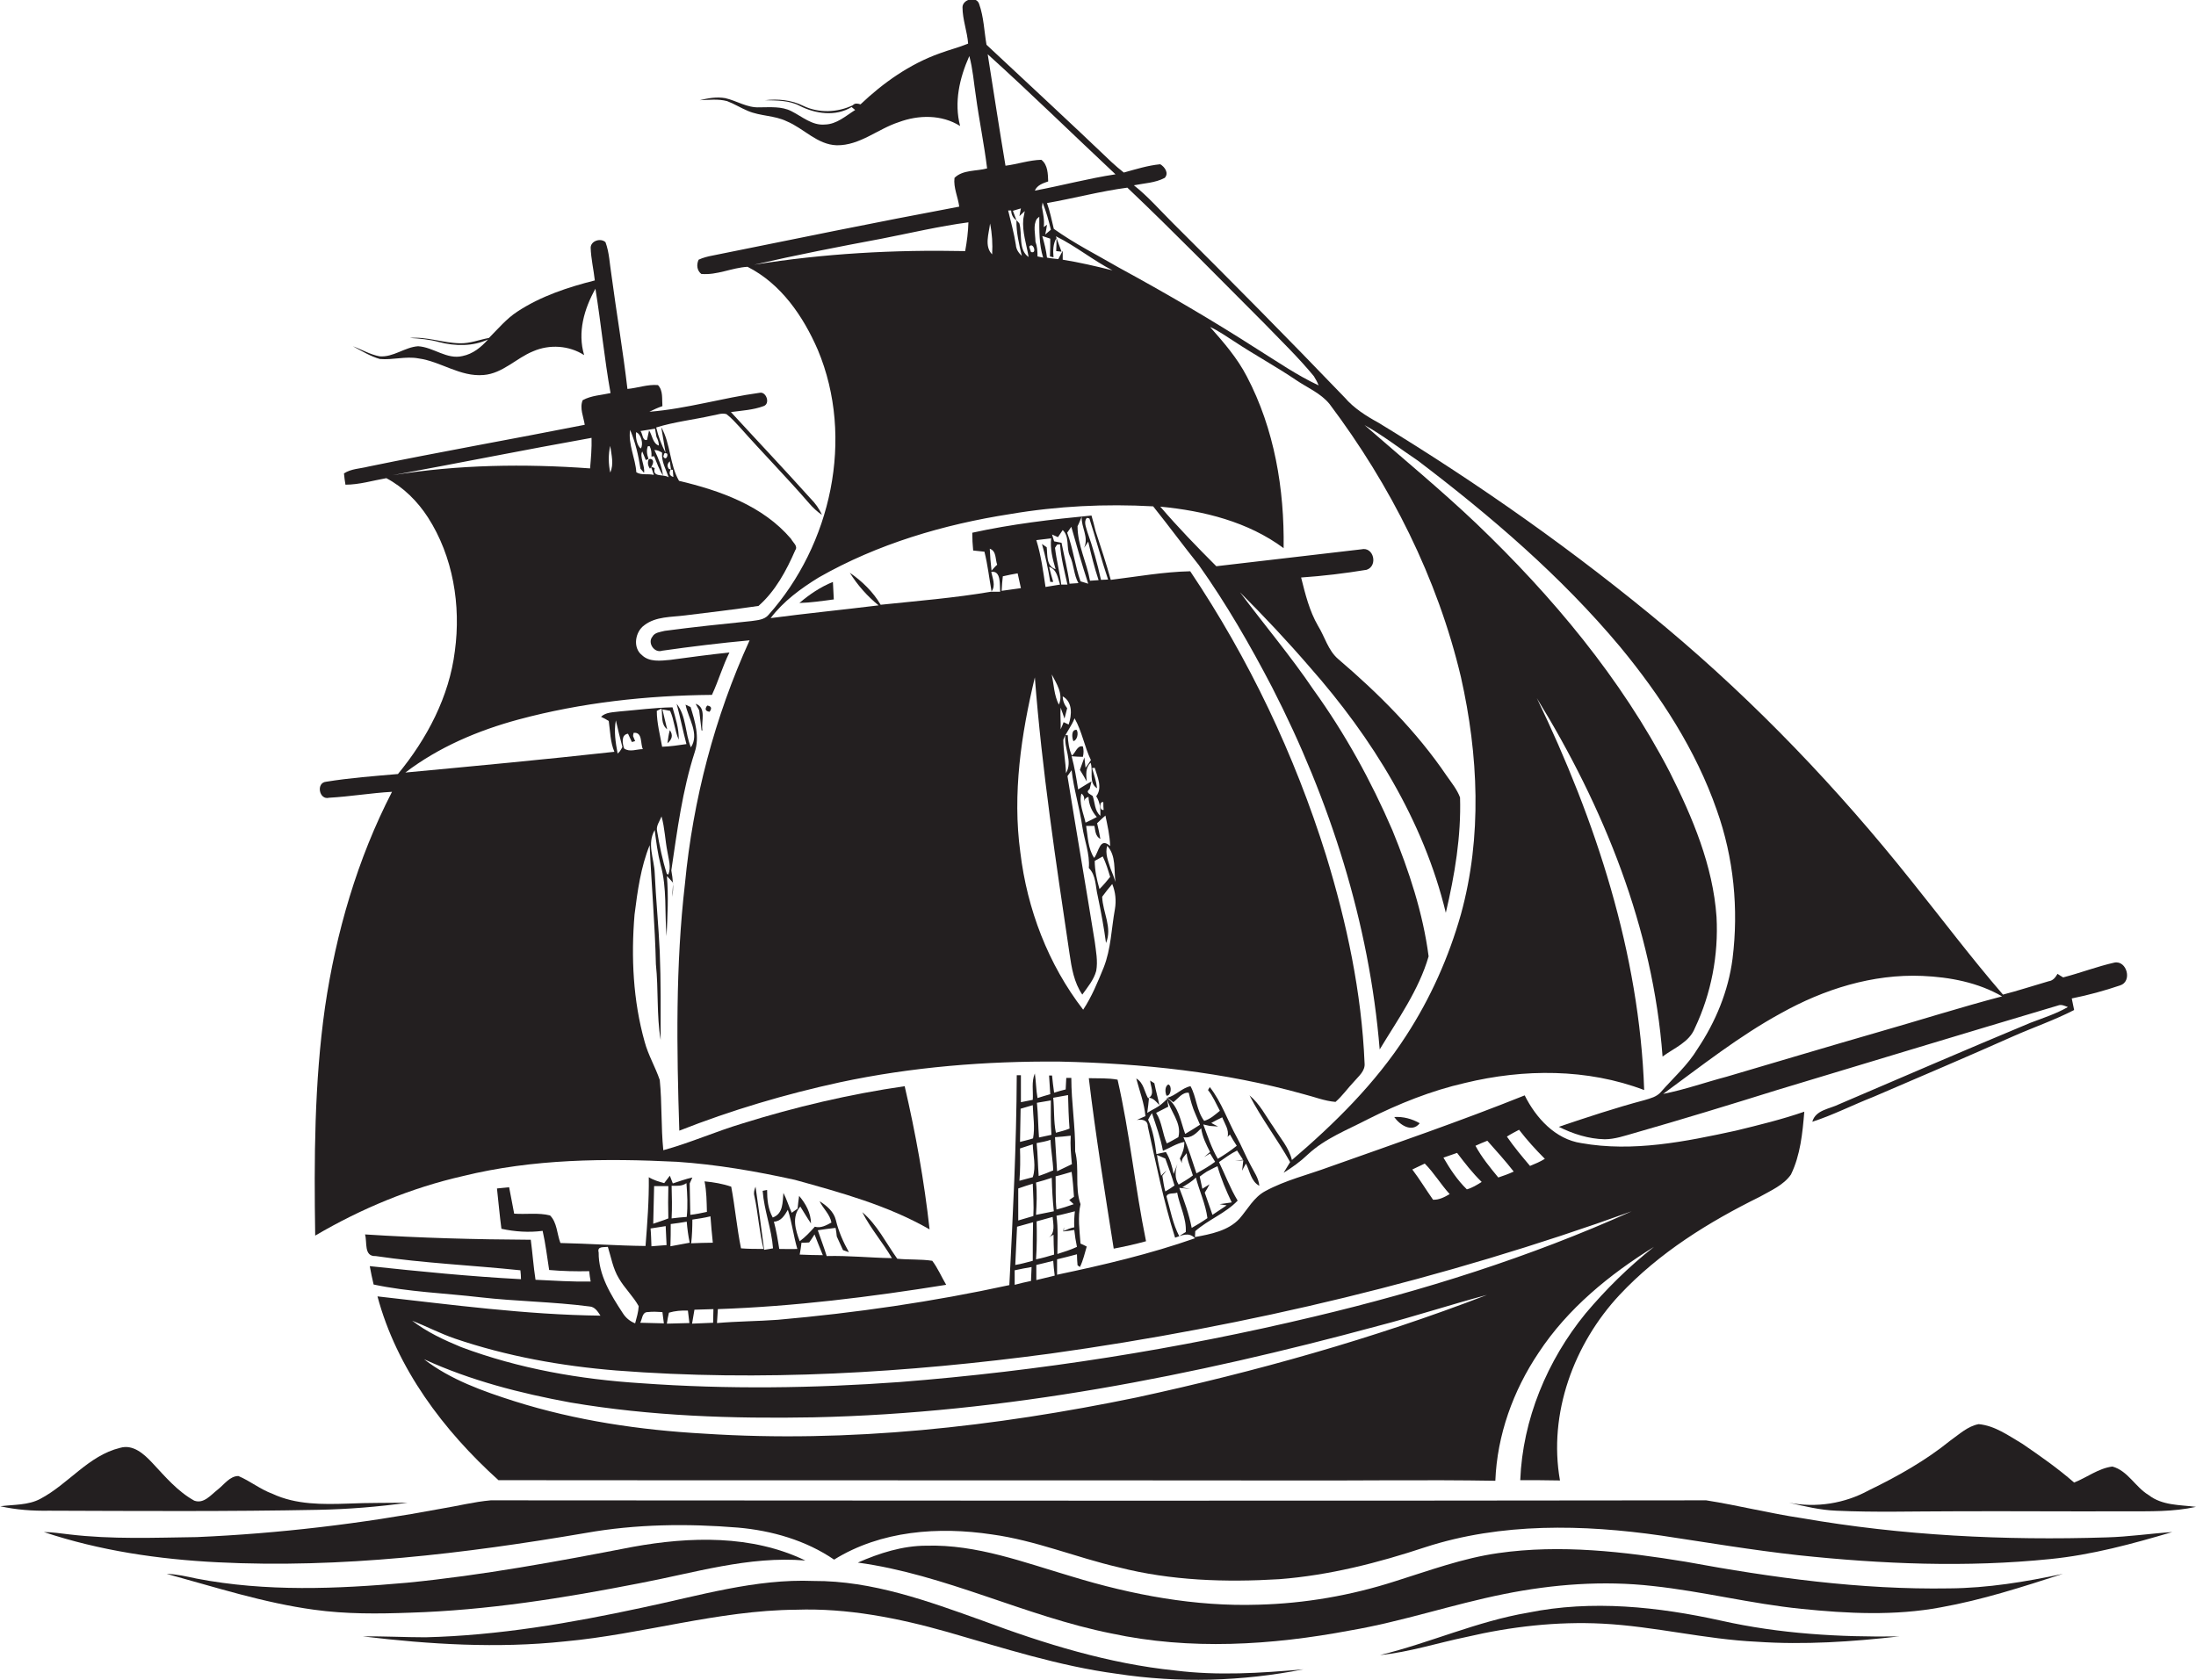 <?xml version="1.0" encoding="utf-8"?>
<!-- Generator: Adobe Illustrator 19.2.0, SVG Export Plug-In . SVG Version: 6.00 Build 0)  -->
<svg version="1.1" id="Layer_1" xmlns="http://www.w3.org/2000/svg" xmlns:xlink="http://www.w3.org/1999/xlink" x="0px" y="0px"
	 viewBox="0 0 740.6 566.6" enable-background="new 0 0 740.6 566.6" xml:space="preserve">
<g>
	<path fill="#231F20" d="M236.5,92.4c5.3,0.5,10.3-2.1,15.6-2.4c11.3,5.7,18.8,16.7,23.7,28c12.5,29.8,4.5,65.8-16.7,89.5
		c-1.4,1.6-3.7,1.7-5.7,2c-9.7,1-19.5,2-29.2,3.3c-1.5,0.4-3.4,0.5-4.2,2c-1.7,2.1,0.7,5.6,3.3,4.7c9.8-1.4,19.7-2.6,29.5-3.5
		c-11.8,25.9-19.1,53.8-21.8,82.1c-3.2,27.6-2.8,55.5-1.9,83.3c17.5-6.9,35.7-12.3,54.1-16.3c24.3-5.2,49.3-7.2,74.2-7
		c27.7,0.6,55.6,3.5,82.3,11c3.6,0.9,7,2.3,10.7,2.6c2.3-2,4.1-4.6,6.2-6.8c1.5-1.8,3.9-3.6,3.6-6.3c-1-23.8-6-47.3-13-70.1
		c-10.6-33.9-26-66.3-45.8-95.8c-9,0.2-17.9,1.8-26.8,2.9c-1.5-5.5-3.3-10.9-5.1-16.4c-0.4-1.8-0.9-3.5-1.4-5.3
		c-13.5,1.3-27,2.9-40.2,5.8c0,2,0.1,4,0.3,6c1.3,0.1,2.5,0.3,3.8,0.4c1.1,4.4,1.6,8.9,2.4,13.4c1.5-2,0.3-4.5-0.1-6.6
		c3.4-0.5,2.8,4.4,3,6.7c-0.8,0-2.3,0-3.1,0c-12.3,2.1-24.8,3.1-37.2,4.4c-2.5-4.3-6.3-8-10.4-10.8c2.6,4.2,5.9,7.9,9.7,11
		c-12.1,1.5-24.3,2.7-36.4,4.3c4.3-5.7,10.2-10,16.2-13.7c19.8-11.3,42.1-17.9,64.6-21.4c15.9-2.7,32.1-3.5,48.2-2.6
		c5.2,6.5,10.2,13.3,15.4,19.8c9.3,13.1,17.3,27,24.7,41.2c19.5,38,32.8,79.5,36.3,122.2c6.1-10.1,13.2-20,16.5-31.4
		c-1.9-14.6-6.6-28.8-12.2-42.5c-7.2-16.7-16-32.7-26.6-47.4c-7.7-11.4-16.6-21.9-24.8-32.9c8.1,8.1,16,16.5,23.5,25.2
		c21,23.8,38.4,51.8,45.9,82.9c3-12.7,5.2-25.8,4.8-38.9c-1-2.7-2.9-5-4.5-7.3c-10.1-14.9-22.9-27.7-36.6-39.4
		c-3.4-2.9-4.5-7.5-6.8-11.2c-2.9-5-4.3-10.7-5.7-16.3c7.4-0.5,14.8-1.4,22.1-2.6c3.9-1.3,2.4-7.9-1.8-6.9
		c-16.3,1.9-32.6,3.8-48.9,5.7c-6.5-6.5-12.9-13.1-18.9-20.1c14.7,1.4,29.6,5.1,41.6,14c0.3-19.9-3.1-40.2-12.4-57.9
		c-3.2-6.2-7.8-11.5-12.4-16.7c2.9,1.3,5.5,3.2,8.2,4.9c6.8,4.5,14,8.4,20.8,13c3.8,2.6,8.3,4.4,11.3,8.1
		c20.6,27.4,36.4,58.7,44.3,92.1c5.9,26.2,7.2,53.9,0,80c-4.1,14.5-10.3,28.4-18.5,41c-10.4,16.1-24.1,29.6-38.5,41.9
		c-1-4.2-4-7.5-6.2-11.1c-2.6-3.7-4.6-7.8-8.1-10.7c4,7.8,9.4,14.8,13.7,22.5c-0.7,1.2-1.5,2.4-2.2,3.6c2.9-1.8,5.7-3.8,8.2-6.2
		c5.8-5.4,13.2-8.2,20.1-11.8c10.5-5.3,21.5-9.7,32.9-12.3c19.8-4.8,41.2-4.9,60.4,2.4c-1.6-46.1-16.3-90.9-36.2-132.2
		c22.5,36.6,39.2,77.7,42.4,120.9c3.9-2.9,9-4.8,10.9-9.6c5.5-11.6,8-24.6,7.3-37.5c-1.2-17.3-8.1-33.6-15.8-48.9
		c-16.4-31.6-39.6-59.3-65.2-83.8c-12.1-11.5-25.1-22.2-37.7-33.2c6.3,3.5,12,8,18,12c24.6,18.7,48.3,39,68.2,62.8
		c13.6,16.5,25.5,34.7,32.6,55.1c5.7,16,7.4,33.3,5.3,50.1c-1.4,10.9-5.7,21.3-11.8,30.4c-3.3,5.5-8.2,9.8-12.4,14.6
		c-1.4,1.6-3.5,2.1-5.5,2.7c-9.8,2.6-19.4,5.8-28.9,9c4.8,2.4,10.1,4.1,15.5,4.2c3.4,0,6.8-1.2,10-2.1c16.1-4.6,32.1-9.5,48.1-14.5
		c31.5-9.5,63.1-19.1,94.7-28.5c1.2-0.5,2.3,0.1,3.4,0.5c-4,2.3-8.4,3.7-12.6,5.3c-21.6,9-43.1,18.3-64.6,27.5
		c-3.2,1.6-7.9,1.9-9,5.9c7.1-2.3,13.7-5.7,20.6-8.4c15.8-6.8,31.6-13.5,47.3-20.5c6.8-3,13.8-5.4,20.4-8.8
		c-0.3-1.3-0.5-2.6-0.8-3.9c5.5-1.1,11-2.6,16.3-4.4c4.2-1.3,2.3-8.5-1.9-7.7c-5.8,1.3-11.5,3.5-17.3,5c-0.7-0.4-1.3-0.8-1.9-1.2
		c-0.7,1.2-1.5,2.3-3,2.5c-5.2,1.5-10.3,3.2-15.4,4.5c-10.8-12.5-20.7-25.7-31-38.5c-24.7-31-52.2-59.8-82.6-85.3
		c-30.5-25.5-63-48.4-97-69.1c-4.2-2.3-8.3-4.9-11.4-8.5c-19.1-19.9-38.5-39.5-58.1-59c-4.3-4.3-8.3-8.9-13-12.6
		c3.5-0.7,7.2-0.8,10.4-2.5c1.5-1.6,0-3.7-1.5-4.6c-4.2,0.4-8.3,1.7-12.3,2.8c-1.4-1.1-2.8-2.3-4.1-3.5
		c-13.9-13.3-28.1-26.4-42.2-39.6c-0.8-4.6-0.9-9.3-2.5-13.8c-0.9-2.7-5.5-1.6-5.6,1.1c0,4.2,1.6,8.2,1.9,12.3
		c-3.1,1.3-6.4,2.1-9.6,3.3c-10.1,3.6-19,9.9-26.7,17.2c-0.9-0.3-1.9-0.5-2.6,0.3c-5.2,2.5-11.5,2.7-16.7,0.2c-4-2-8.5-2.4-12.9-1.9
		c4,0.1,8.1,0,11.7,1.9c5.3,2.7,12.1,3.7,17.5,0.4c0.4,0.3,0.8,0.7,1.2,1c-3.2,2-6.2,4.8-10.2,4.9c-4.3,0.4-7.7-2.7-11.3-4.5
		c-3.3-1.7-7.2-1.3-10.8-1.3c-4.1,0.2-7.6-2.2-11.5-3.1c-2.9-0.5-5.8,0-8.6,0.7c3.1-0.1,6.2-0.5,9.2,0.3c2.4,0.9,4.6,2.3,7,3.3
		c4.2,1.8,9,1.5,13.1,3.5c5.8,2.4,10.3,7.9,16.9,8.1c7.8,0.1,13.8-5.5,20.9-7.8c6.7-2.5,14.5-2.6,20.7,1.3c-2.1-8-0.2-16.2,3.1-23.6
		c1.2,4.4,1.5,8.9,2.2,13.4c1.1,8.2,2.8,16.3,3.8,24.5c-3.6,1-8.2,0.4-11,3.2c-0.4,3.3,1.2,6.5,1.6,9.7
		c-27.8,5.2-55.5,10.9-83.2,16.5c-1.6,0.3-3.2,0.7-4.7,1.4C234.8,89.4,235.1,91.3,236.5,92.4z M334.4,192.5c-0.3-2.5-0.5-5-0.6-7.4
		c2.3,0.8,1.8,3.5,2.5,5.4C335.6,191.1,335,191.8,334.4,192.5z M376.2,297.5c-0.5-1.5-1-2.9-1.6-4.3c-0.8-2.6-2-5.2-1.2-7.9
		C376.5,288.7,375.6,293.5,376.2,297.5z M374.4,295.8c-1.1,1.4-2.3,2.8-3.6,4.1c-0.9-3.1-1.6-6.3-1.6-9.5c0.7-0.4,2.1-1.2,2.7-1.5
		C373,291.1,373.7,293.5,374.4,295.8z M369,289.4c-2.1-3.2-2.1-7.1-2.7-10.8c0.7,0,2.1,0,2.8,0c0.3,1.6,0.3,3.5,2,4.4
		c-0.3-1.8-0.7-3.6-1.1-5.3c0.9-0.9,1.9-1.8,2.8-2.6c0.7,3.4,1.5,6.8,1.6,10.3C370.9,282.2,370.6,287.4,369,289.4z M365.2,251.8
		c-1.9-0.5-2.5,2.2-3.7,3.1c-1-2.2-1.3-4.6-1.4-6.9l-0.8,0c-0.6,4.3,2.6,8.8,0.2,12.8c-0.1-3.8-0.9-7.5-0.9-11.3
		c1-2.5,2.8-4.6,3.8-7.2c2.5,4.4,3.3,9.5,5.5,14.1c-0.6,0.9-1.2,1.8-1.8,2.6l-0.4-3.5c-0.5,1.4-1,2.8-1.5,4.2
		c0.8,1.3,1.6,2.6,2.3,3.9c-0.2-2.2-0.5-4.6,1.3-6.3c1,2.7-0.8,6.8,2.2,8.6c-0.3-2.3-1-4.5-1.7-6.8l0.9-0.1c0.9,3.1,2.7,6.7,0.5,9.6
		c1.3,2,1.5,4.3,1.4,6.6c-2-1.7-1.8-4.5-2.6-6.7c-0.6-0.5-2.3-1-1.4-2l0.4-0.4l0.6-2.5c-1.5,0.8-3,1.8-4.5,2.7
		c-0.6-3.8-1.2-7.5-2.2-11.2c1.3,0.1,2.5,0.2,3.8,0.2C365.5,254.1,365.5,252.9,365.2,251.8z M357.7,238.7c0.4,1.2,0.9,2.4,1.3,3.7
		c0.3-1.2,0.6-2.3,0.9-3.5c-0.9-1.1-1.5-2.5-1.5-4c3.4,1.9,3.1,6.3,2,9.5c-0.4-0.2-1.3-0.6-1.7-0.8c-0.2,0.6-0.7,1.8-1,2.4
		C357.8,243.6,357.5,241.2,357.7,238.7z M355.8,184.8c0.2-0.3,0.5-0.8,0.7-1.1c0.3,0,0.8-0.1,1-0.1c0.3,4.6,1.5,9.1,2.5,13.6l-2.1,0
		C357.4,193.1,356.3,189,355.8,184.8z M364.7,267.7c0.8,0.5,1.1,1.4,0.9,2.6c0.2-0.8,0.7-1.3,1.5-1.5c0.1,2.6,1.1,4.9,2.8,6.8
		c-1.3,0.7-2.5,1.3-3.8,1.9C365.4,274.3,363.8,270.9,364.7,267.7z M372.1,270.6c0,0.7,0,2,0.1,2.6
		C370.7,273.6,370.7,270.1,372.1,270.6z M366.5,174.7c0.2,0,0.7,0.1,0.9,0.2c2.2,6.8,4,13.8,6.3,20.6c-0.6,0-1.8,0.1-2.4,0.1
		c-1.2-5.5-2.7-10.9-4.6-16.2C366.3,177.8,365.4,176.1,366.5,174.7z M364.8,174.3c-0.2,3.6,2.5,6.9,0.8,10.5
		c0.4-0.5,1.1-1.6,1.4-2.1c1,4.4,2.1,8.8,3.5,13c-0.7,0-2.2,0.2-2.9,0.2c-1.1-6.2-4.2-12-4.2-18.4
		C363.8,176.8,364.4,175.2,364.8,174.3z M361.3,177.7c1.8,6.4,3.6,12.8,5.7,19.2c-0.7-0.2-2-0.6-2.6-0.8c-1.9-5.4-2.5-11.1-4.5-16.4
		C360.2,179.2,361,178.2,361.3,177.7z M356.8,181.2c0.4-0.6,1.2-1.8,1.6-2.4c2.4,2.3,1.1,5.9,2.4,8.7c1.4,2.9,1.3,6.4,2.9,9.2
		c-0.8,0-2.3,0.2-3,0.2c-0.6-4.6-1.8-9.2-2.7-13.8c-0.6-0.1-1.9-0.4-2.5-0.5c-0.2-0.6-0.5-1.7-0.7-2.3L356.8,181.2z M354.5,181.6
		c-0.4,3.5,0.5,7,1.5,10.4c-3.2-1-2.7-4.8-3-7.4c-0.4-0.3-1.2-0.8-1.6-1.1c1.2,4.2,2.1,8.5,2.8,12.8c0.3,0,0.8,0,1,0
		c-0.5-1.7-1-3.4-1.4-5.1c2.7,0.9,2.9,3.7,3.7,6c-1.7,0.3-3.3,0.5-4.9,0.8c-0.8-5.3-1.5-10.7-3.1-15.8
		C351.1,182,352.8,181.8,354.5,181.6z M357.1,237.7c-1.6-3.1-1.7-6.8-2.4-10.2C356.3,230.6,358.7,234.1,357.1,237.7z M360.7,321.7
		c0.7,4.8,1.5,9.7,4.3,13.8c1.8-2.5,3.9-5,4.7-8c0.6-3.3-0.1-6.7-0.5-9.9c-3-18.6-6.2-37.2-9.2-55.8c0.5-0.7,0.9-1.3,1.4-2
		c0.7,6.4,2.7,12.6,3.6,19c0.7,4.7,2.6,9.2,2.2,14c2.5,2.5,2.2,6.2,3,9.4c1.1,5.3,2.1,10.6,2.8,15.9c2.2-5.2-1.1-10.3-1.3-15.6
		c1.1-1.5,2.2-2.9,3.4-4.3c1.1,2.7,1.4,5.6,0.9,8.5c-1.2,6.6-1.3,13.4-3.8,19.7c-2,4.9-4,9.8-6.9,14.2
		c-11.8-15.3-18.9-33.9-21.2-53.1c-2.7-19.8,0.3-39.8,4.9-59C351.4,259.7,356.1,290.7,360.7,321.7z M338.2,194.4
		c1.7-0.4,3.3-0.7,5-1c0.4,1.7,0.7,3.3,1.1,5c-2.2,0.3-4.4,0.6-6.5,0.9C337.9,197.6,338,196,338.2,194.4z M600.6,341.8
		c14.5-8.1,30.9-13.3,47.7-12.6c9.3,0.4,18.8,2.2,26.9,6.9c-14.1,3.7-27.9,8.1-41.9,12.1c-17,4.9-34,10-51,15
		c-7.2,1.9-14.2,4.4-21.4,5.8C573.9,359.5,586.5,349.5,600.6,341.8z M343.8,75.4c-0.2-0.3-0.7-0.8-1-1.1c-0.1,4.1,0.9,8.1,1.8,12
		c-1.1-1-1.9-2.2-2-3.7c-0.6-3.9-1.7-7.8-2.6-11.6l1,0c0.1,1.5,0.7,2.6,1.8,3.3c-0.3-0.8-0.9-2.4-1.2-3.2c0.7-0.2,2-0.6,2.7-0.8
		l-0.5,2.6l1.8-1.7c0.1-0.1,0.3-0.3,0.4-0.4l-0.4,0.4c-0.1,0.7-0.4,2.1-0.5,2.7c-0.4,4.4,1.1,8.5,1.8,12.8
		C343.4,84.3,344.8,79.2,343.8,75.4z M347.7,85c-0.2-0.5-0.5-1.4-0.6-1.8C348.4,81.4,349.9,85.8,347.7,85z M349.9,86.5
		c0-1.7-0.1-3.4-0.7-5c0-2.5-0.9-5.5,0.5-7.7l0.8-0.7c0,4.6-0.1,9.3,1.3,13.8L349.9,86.5z M352,76.6c0.3-2.3-0.2-4.5-0.6-6.7
		l0.1-0.8l0.1-0.8c1.2,3,2.1,6.1,2.8,9.2c-0.5,0.4-1.4,1.2-1.9,1.6c0.2-0.8,0.5-2.5,0.6-3.3L352,76.6z M358.4,87.6v-3
		c-0.5,0.9-1,1.9-1.5,2.8c-1.3-0.2-2.6-0.2-3.8-0.5c-0.3-2.5-0.9-4.9-1.6-7.3c0.9,0.3,1.8,0.6,2.7,0.9c0,2,0,4-0.1,6l1.2,0.3
		c-0.2-2.2-0.2-4.5,1-6.5c0,1.1,0,3.3-0.1,4.4c0.5,0,1.4,0.2,1.8,0.2c-0.5-1.3-1.4-3.9-1.9-5.2c6.7,3.3,12.5,8.1,19.1,11.5
		C369.6,89.8,364,88.5,358.4,87.6z M380.2,63.3c15.8,15,31,30.6,46.4,46c5.6,5.8,11.4,11.4,16.5,17.6c0.6,1,1.2,2,1.6,3.1
		c-7.3-3.4-13.9-8-20.8-12.3c-15.1-9.7-30.7-18.8-46.5-27.4c-7.4-4.3-15-8.1-22-13.1c-0.7-2.9-1.3-5.9-2.3-8.7
		C362.2,66.9,371.1,64.5,380.2,63.3z M376.2,58.8c-9.2,1.4-18.1,3.8-27.2,5.5c0.8-1.9,2.8-2.5,4.5-3.1c-0.1-2.5-0.1-5.6-2.3-7.3
		c-4.1,0.1-8.1,1.5-12.1,2c-2.1-12.5-4-25-6-37.6C347.7,31.5,361.8,45.3,376.2,58.8z M333.9,75.4c0.7,3.4,0.9,6.9,0.7,10.4
		C331.9,83.1,333.5,78.8,333.9,75.4z M297.4,80.5c9.7-1.9,19.4-4.2,29.2-5.5c-0.1,3.2-0.5,6.5-1.1,9.7c-23.8-0.5-47.7,0.8-71.2,4.6
		C268.6,86,283,83.2,297.4,80.5z"/>
	<path fill="#231F20" d="M224.9,152.8C224.9,152.8,224.9,152.8,224.9,152.8C224.9,152.9,224.9,152.9,224.9,152.8
		C224.9,152.9,224.9,152.9,224.9,152.8z"/>
	<path fill="#231F20" d="M106.3,416.8c15.5-9.1,32.3-16.1,49.9-20.1c23.6-5.8,48-6,72.1-4.8c13.4,0.9,26.7,3.2,39.8,6.1
		c15.5,4.3,31.3,8.6,45.4,16.7c-1.8-16.3-4.7-32.4-8.4-48.3c-18.6,2.7-36.9,7-54.8,12.6c-9,2.7-17.5,6.5-26.6,9
		c-0.8-7.9-0.4-15.8-1.2-23.7c-1.5-4.4-3.9-8.4-5.1-12.9c-3.9-13.9-4.6-28.5-3.4-42.9c1-7.9,2.1-16,5.1-23.4
		c0.6,13.4,1.8,26.8,2.1,40.2c0.9,8.5,0.2,17.1,1.6,25.5c0-9.9,0.1-19.8-0.3-29.7c-0.4-8.9-1.3-17.7-1.7-26.6
		c-0.2-4.9-2.7-9.8,0-14.5c0.5,4,1,7.9,2,11.8c2.2,7.8,1.3,16,2,24c0.3-6.8,0.7-13.5,0.1-20.3c0.7,0.7,1.4,1.5,2.1,2.3
		c-0.1,1.6-0.2,3.1-0.3,4.7c0.6-3,0.2-6-0.3-8.9c2-13.4,3.7-26.9,7.9-39.9c1.7-5.1,0.1-10.3-1.4-15.2c-0.4-0.2-1.3-0.6-1.7-0.8
		c0.9,4.6,4.8,9.9,1.8,14.4c-2-4.8-1.5-10.5-4.8-14.7c1.2,4.5,2.1,9.1,3.3,13.6c-2.7,0.4-5.4,0.8-8.2,0.9c-0.7-4-1.8-8.1-1.8-12.1
		l1.6-0.8c0.4,2.4-0.3,5.3,1.9,7c-0.5-2.2-1.1-4.4-1.6-6.7c0.7,0.1,2,0.4,2.6,0.5c1.4,3.1,1.5,6.6,2.9,9.7c0.1-3.8-1.1-7.3-2.1-10.9
		c-6,0.1-11.9,0.9-17.9,1.4c-2.1,0.3-4.6,0.2-6.2,1.8c0.7,0.3,2,1,2.6,1.4c0.5,3.5,0.5,7.1,1.9,10.4c-23.5,2.6-47,4.8-70.5,7
		c11.3-8.6,24.5-14.2,38.2-17.9c21.2-5.7,43.2-8.1,65.2-8.3c2.2-4.7,3.6-9.7,5.9-14.3c-6.7,0.7-13.3,1.6-20,2.5
		c-3.2,0.3-7,0.8-9.5-1.6c-3.2-2.5-2.3-7.9,0.8-10.1c3.9-3,9.1-2.7,13.7-3.3c8.3-1,16.5-2,24.8-3.2c5.7-5,9.4-11.9,12.4-18.8
		c1-1.4-0.8-2.6-1.4-3.8c-9.5-11.2-23.9-16.3-37.8-19.6c-3.2-5.5-2.8-12.5-6-18.1c0.4,2.2,1.1,6.6,1.5,8.8c1.3-0.2,0.2,3-0.8,1.1
		l0.3-1c0.2-0.1,0.3-0.2,0.5-0.2c-1.4-2.7-2.5-5.6-3.2-8.6c6.1-1.9,12.5-2.6,18.8-4c1.6-0.2,3.2-1,4.9-0.5c1.7,1.3,3.1,2.9,4.5,4.4
		c7.7,8.7,15.8,16.9,23.4,25.7c1.3,1.5,2.7,2.8,4.3,3.9c-0.9-2.1-2.3-4-3.9-5.6c-8.8-9.8-17.9-19.4-26.8-29.1c3.7-0.5,7.5-0.7,11-2
		c2.4-0.8,0.9-5-1.3-4.5c-12.5,1.7-24.6,5.4-37.2,6.4c1.4-0.7,2.9-1.4,4.4-1.9c-0.2-2.4,0.3-5.2-1.5-7.1c-3.5-0.3-6.9,1-10.3,1.3
		c-1.5-12.9-3.7-25.7-5.4-38.5c-0.6-3.7-0.7-7.5-2-11c-1.6-1.5-4.9-0.5-5,1.8c0.1,3.7,1,7.4,1.4,11.1c-9.1,2.3-18.2,5.3-26.1,10.5
		c-3.7,2.4-6.5,5.8-9.6,8.9c-3.3,0.6-6.4,1.9-9.8,1.8c-5.7-0.1-11.2-2.3-16.9-1.8c3.3,0.2,6.7,0.5,9.9,1.4
		c5.4,1.4,11.4,1.5,16.5-0.9c-2.3,2.6-5.1,4.9-8.6,5.6c-5.3,1.3-9.8-3-15-3.3c-4.5,0.3-8.4,3.8-13,3.4c-3.2-0.6-6-2.3-9-3.4
		c3,1.6,5.9,3.4,9.1,4.3c4.3,0.4,8.7-1,13-0.2c7.5,1,14.1,6.3,22,5.6c6.4-0.5,11-5.7,16.7-8c5.5-2.4,12.1-2,17.2,1.3
		c-2.3-7.7,0-15.6,3.8-22.4c1.9,11.7,3,23.5,5.1,35.2c-3.1,0.7-6.5,0.8-9.4,2.4c-1.1,2.7,0.3,5.6,0.7,8.3
		c-24.3,4.8-48.7,9.1-73,14.1c-2.7,0.7-5.8,0.7-8.2,2.3c0.1,1.3,0.3,2.5,0.5,3.8c4.7,0,9.2-1.4,13.8-2.2c5.8,3.1,10.5,7.8,14,13.2
		c8.5,13.2,11.2,29.7,9.1,45.1c-1.9,15.4-9.4,29.6-19.2,41.5c-8.1,0.7-16.2,1.3-24.2,2.6c-3.5,0.3-2.4,6.3,1,5.4
		c7.1-0.4,14.1-1.6,21.2-2c-11.7,22.7-18.9,47.5-22.6,72.7C106,365.2,105.9,391.1,106.3,416.8z M223.1,275.4c1.1,3.9,1.2,8,2,12
		c0.4,2.5,1.3,5.1,0.3,7.6l-0.5-0.2c-1.5-4.7-2.5-9.6-3.3-14.5C221.2,278.6,222.5,277,223.1,275.4z M211.8,247.5
		c0.3,0.7,1,2.1,1.3,2.8c0.3-0.1,0.8-0.2,1.1-0.3c-0.2-0.4-0.5-1.3-0.7-1.7c0-0.3,0.1-0.8,0.2-1.1c3.1-0.3,2.2,3.7,3.1,5.5
		c-2.1,0-4.4,1.1-6.3-0.2C209.9,250.9,209.4,247.8,211.8,247.5z M207.7,243c0.7,3,1.4,6,2.2,9c-0.2,0.4-0.6,1.1-0.9,1.5l-0.7,0.7
		C207.6,250.5,207,246.7,207.7,243z M225.9,155.6c0.1,0.7,0.3,2.1,0.4,2.8l0.6,0.1c0,0.6,0.2,1.8,0.2,2.4c-1.3-0.4-1.6-1.2-0.9-2.6
		l-0.6-0.1C224.9,157.3,225,156.4,225.9,155.6z M220.9,144.6c0.1,0.7,0.4,2.1,0.5,2.8c0.5,0.9,0.8,1.9,0.8,2.9
		c-2.1-0.7-2.2-3.5-3.3-5.1c-0.2,0.8-0.5,2.4-0.7,3.2c-1.6,0.4-1.4-2.1-2.2-3C217.7,145.1,219.3,144.9,220.9,144.6z M214.5,145.8
		c1.7,0.5,2.6,4.1,1.6,5.5C214.8,150.3,214.3,147.5,214.5,145.8z M212.5,145c1.8,4.2,2.8,8.6,3.5,13.1c0.3,0.3,0.9,1.1,1.2,1.4
		c0.4-2.2-1.6-5.6-0.6-7.2c0.3,0.7,0.9,2.2,1.2,2.9l0.9-0.4c-0.6-1.7-0.7-3.1-0.2-4.3l0.6,0c0.5,1,0.7,2.2,0.6,3.5l0.9-0.1
		c0.9,2.2,1.7,4.5,3,6.5c-0.4-3-1.6-5.9-2.9-8.6c1,0,1.8,0.4,2.6,0.9c-0.3,3,1.3,5.6,2.2,8.3c-1.7-1.2-5.6,0.2-4.7-3.1l-1.3-0.5
		c0.3,0.7,0.8,2.1,1,2.8c-1.9-0.5-4.2,0.2-5.9-0.9C214.3,154.6,211.8,149.9,212.5,145z M205.8,150.4c0.4,3,1.3,6.2,0,9
		C205.2,156.5,205.1,153.4,205.8,150.4z M132.4,160.3c22.4-4.1,44.7-8.6,67.1-12.6c0.1,3.5-0.2,6.9-0.5,10.3
		C176.9,156.4,154.5,156.7,132.4,160.3z"/>
	<path fill="#231F20" d="M219.2,158.1c0.7-0.8,1.9-2.9,0.2-3.3l-0.6,0.1C218.3,156,218.5,157.1,219.2,158.1z"/>
	<path fill="#231F20" d="M281.2,202.2c-0.1-2-0.2-3.9-0.3-5.9c-4.2,1.7-7.9,4.2-11.3,7.1C273.5,203.3,277.4,202.7,281.2,202.2z"/>
	<path fill="#231F20" d="M234.6,237.4c0.3,0.5,0.9,1.6,1.2,2.2c0.3,2.3,0.5,4.5,0.8,6.8l0.3,0C236.4,243.4,238.4,238.7,234.6,237.4z
		"/>
	<path fill="#231F20" d="M225.1,250.7c1.5-1.2,2-2.7,0.8-4.4C225.5,247.7,225.3,249.2,225.1,250.7z"/>
	<path fill="#231F20" d="M362,250c1.3-0.3,1.8-2.7,1.1-3.8C361.2,246,361.5,248.9,362,250z"/>
	<path fill="#231F20" d="M593.5,403.7c3.7-2.1,8-3.9,10.5-7.5c3.2-6.6,3.9-14,4.5-21.2c-7.5,2.6-15.3,4.5-23.1,6.4
		c-17,3.7-34.7,7.3-52.1,4.2c-8.8-1.3-15.3-8.5-19.1-16.1c-21.7,8.7-43.8,16.3-65.8,24.1c-7.3,2.7-14.9,4.5-21.7,8.2
		c-3.9,2.1-5.9,6.1-8.7,9.3c-3.8,4.1-9.7,5.2-15,6.2l0.1-2c4.4-3.9,10.2-6,14.3-10.3c-2.5-4.1-4.2-8.7-6.3-13c2-1.4,3.9-2.8,6.1-3.9
		c0.5,0.8,1.5,2.3,2,3.1c-0.7,0.1-2,0.3-2.7,0.4l2.8-0.2c-0.1,0.9-0.3,2.6-0.4,3.5c0.4-0.8,0.8-1.6,1.3-2.4c1.3,2.5,1.7,6,4.5,7.5
		c-0.2-2.6-1.8-4.7-2.9-6.9c-1.7-3.1-3-6.4-4.7-9.5c-3.1-5.6-5.1-11.8-9.1-16.9c-0.2,0.3-0.5,0.8-0.6,1c1.7,2.1,2.7,4.6,4,7
		c-1.6,1.3-3.2,2.8-5.3,3.4c-2.6-3.5-2.6-8.1-4.6-11.7c-2.9,0.6-4.9,3.1-7.8,3.9c0.7,0.5,1.3,1,2,1.5c1.6-1.2,3-3.4,5.2-3.2
		c0.6,2.5,1.2,4.9,2.3,7.3c0.5,1.2,1,2.3,1.5,3.5c-1.7,1.1-3.3,2.1-5,3.1c-1.6-4.3-2.1-9.3-6.2-12.2c1,4.5,5.2,8.4,3.9,13.3
		c-1.3,0.7-2.6,1.5-3.9,2.1c-1.5-3.4-1.6-7.2-3.6-10.3c1.4-0.7,2.7-1.4,4.1-2.1c-0.1-0.7-0.3-2-0.4-2.6c-1.2,1.2-2.4,2.3-3.9,3.1
		c-0.9,0.5-1.9,1-2.8,1.6c0.2-1.3,0.5-3.8,0.6-5.1c-0.1,0.1-0.2,0.1-0.3,0.2c-1.3-2.3-1.5-5.3-4-6.7c1.1,4.2,2.7,8.3,3.1,12.7
		c-1,0.4-2,0.9-2.9,1.3c1.8-0.3,3.7,0,3.7,2.2c2.8,12.6,5.3,25.2,9.2,37.5c2.3-0.8,4.7-2,6.7,0.2c-15.1,5.3-30.8,9-46.5,12.3
		c0-1.7,0-3.4,0-5.2c2.2-0.5,4.4-1.1,6.7-1.7c0,1.2,0.1,2.4,0.2,3.7c0.2,0.2,0.6,0.4,0.8,0.6c1.1-2.2,1.6-4.6,2.3-6.9
		c-0.5-0.3-1.6-0.8-2.1-1c-0.3-4.4-1-8.9,0-13.3c-2-5.7-0.3-12-1.8-17.8c0.1-8.3-1.3-16.5-1.3-24.8c-0.4,0-1.3,0-1.7,0
		c-0.1,1.3-0.1,2.6-0.2,3.9c-1.3,0.3-2.6,0.7-3.9,1.1c-0.3-2-0.5-3.9-0.7-5.8c-0.3,0-0.8,0-1,0c0.1,2.1,0.3,4.2,0.4,6.3
		c-1.4,0.4-2.8,0.8-4.3,1.3c-0.5-2.8-0.5-5.6-0.9-8.3c-1.2,2.8-0.5,6-0.7,8.9c-1.3,0.3-2.7,0.5-4,0.8c0-3,0-6.1,0-9.1l-1.4,0
		c-0.1,23.6-1.3,47.2-2.5,70.8c-25.7,5.6-51.9,9.4-78.1,11.7c-6.8,0.5-13.6,0.5-20.5,1.1c0.1-1.6,0.2-3.2,0.3-4.7
		c25.8-0.9,51.5-4.1,77-8.2c-1.6-2.7-2.8-5.6-4.7-8.1c-3.9-0.6-7.9-0.3-11.8-0.7c-3.8-5.3-6.8-11.5-11.8-15.7
		c2.8,5.5,6.9,10.2,10,15.5c-7.3-0.1-14.6-0.9-22-0.7c-0.9-2.9-2-5.8-3-8.7c2-0.3,4-0.6,6-0.8c0.2,1,0.3,1.9,0.4,2.9
		c0.7,1.5,1.4,3,2.1,4.6c0.5,0.2,1.5,0.5,2,0.7c-1.9-3.4-3.5-7-4.4-10.8c-0.7-2.9-3.1-4.9-5.5-6.4c1.2,2.5,3.5,4.4,4,7.2
		c-1.7,0.9-3.6,2-5.6,1.4c-1.6,1.8-3.2,3.5-5.1,4.9c-1.4-3.7-2.8-8.3,0.2-11.7c1.2,1.9,2.3,3.8,3.6,5.7c0-3.5-1.8-6.7-4-9.3
		c-0.2,1.4-0.4,2.9-0.5,4.3c-0.5,0.3-1.5,1.1-2,1.4c-1-2.2-1.7-4.6-2.8-6.7c-0.3,3.1,0,7-3.6,8.3c-1.6-2.9-1.9-6.1-1.9-9.3
		c-0.4,0.1-1.1,0.2-1.5,0.3c0.5,6.6,3,12.8,3.5,19.4c-0.7,0.1-2.2,0.4-3,0.5c-0.9-7.1-1.9-14.2-2.9-21.3c-0.4,1-0.7,2-0.4,3.1
		c1.3,5.9,1.6,12,3.1,17.9c-2.5,0-5.1,0-7.6-0.2c-1.4-6.9-2-13.9-3.3-20.8c-2.9-1-5.9-1.5-9-1.8c0.7,3.4,0.7,6.8,0.8,10.3
		c-1.9,0.4-3.7,0.8-5.6,1c-0.1-3.5-0.1-7-0.2-10.6c0.2-0.5,0.7-1.5,0.9-2c-2.3,0.5-4.4,1.3-6.6,2c-0.3-0.7-0.8-2-1-2.6
		c-0.5,0.6-1.4,1.9-1.9,2.5c-1.8-0.5-3.6-1-5.2-2c0.1,7.8-0.5,15.5-1.1,23.2c-9.6-0.1-19.1-0.8-28.7-1c-1.2-3.1-1.1-6.9-3.5-9.3
		c-3.9-1-8.1-0.3-12.1-0.6c-0.6-3-1.1-6-1.7-8.9c-1.4,0.1-2.8,0.3-4.1,0.4c0.5,4.5,0.9,9.1,1.5,13.6c4.6,1,9.3,1.3,13.9,0.7
		c1,4.4,1.5,8.8,2.2,13.2c4.5,0.4,9,0.5,13.5,0.4c0.1,1.2,0.3,2.3,0.5,3.5c-6.2,0.1-12.4-0.3-18.6-0.6c-0.7-4.5-1-9-1.6-13.5
		c-18.6-0.1-37.3-0.6-55.9-1.8c0.8,2.6-0.5,7.5,3.6,7.3c16.2,2.4,32.5,3.1,48.8,4.8c0.1,0.7,0.2,2.2,0.2,3
		c-17.1-0.9-34.1-2.6-51-4.4c0.4,2.1,0.8,4.2,1.3,6.2c11.8,2.5,23.9,2.9,35.9,4.3c12.3,1.4,24.6,1.5,36.9,3.1
		c1.8,0.1,2.8,1.7,3.7,3.1c-25.2-0.3-50.2-3.7-75.2-6.5c6.5,24.3,22.3,45.3,40.8,62c88.6,0.1,177.2,0,265.8,0.1
		c23.5,0.1,46.9-0.3,70.4,0.1c0.6-15.4,6-30.4,14.6-43.2c9.8-14.9,23.9-26.4,38.9-35.7c-8.5,6.7-16.2,14.3-23.1,22.5
		c-12.9,15.8-21.2,35.7-22,56.2c4.5,0,8.9,0,13.4,0.1c-4-22.6,4.7-46.1,20.1-62.6C559.6,422.5,576.3,412.2,593.5,403.7z
		 M270.3,419.2c0.6,0,1.9,0,2.6-0.1c0.5-0.7,1.4-2,1.8-2.7c0.9,2.3,1.8,4.6,2.8,7c-2.6,0-5.2-0.1-7.8-0.2
		C269.9,422.2,270.2,420.2,270.3,419.2z M261,412.1c2.4-0.1,3.6-2.1,4.7-4c1.4,4.3,1.9,8.8,3.2,13.2c-2,0.1-4.1,0-6.1,0
		C262.3,418.1,261.8,415.1,261,412.1z M512.3,381.1c2.7,3.5,5.6,6.7,8.7,9.8c-1.6,1-3.3,1.7-5,2.4c-2.7-3.2-5.4-6.4-7.8-9.9
		C509.6,382.5,511,381.8,512.3,381.1z M501.6,384.8c3,3.4,6.1,6.8,8.9,10.4c-1.7,0.8-3.4,1.4-5.2,2c-2.8-3.4-5.6-6.8-7.7-10.7
		C498.9,385.9,500.3,385.3,501.6,384.8z M491.4,388.9c2.6,3.4,5.2,6.8,8.3,9.8c-1.6,1-3.2,2-5,2.5c-3.2-3.1-5.7-6.9-7.9-10.7
		C488.3,390,489.9,389.4,491.4,388.9z M480.5,392.5c3.1,3.1,5.4,7,8.4,10.3c-1.7,1-3.6,2-5.6,1.9c-2.4-3.4-4.5-6.9-7-10.2
		C477.7,393.8,479.1,393.2,480.5,392.5z M415.4,405.6c-1.4,0.2-2.8,0.4-4.1,0.6c0.6,0.1,1.8,0.3,2.4,0.4c-1.6,1.1-3.2,2.1-4.8,3.2
		c-0.9-2.5-1.7-5-2.6-7.5c0.6-0.9,1.1-1.8,1.6-2.8c-0.8,0.5-1.6,1-2.4,1.5c-0.3-1.4-0.6-2.7-0.9-4.1c0.8-0.6,1.6-1.2,2.4-1.7
		c1.2-0.6,2.4-1.3,3.6-1.8C411.8,397.6,413.5,401.6,415.4,405.6z M408,379.8c0.9,0.1,1.9,0.1,2.8,0.2c-0.8-0.4-1.6-0.8-2.3-1.2
		c0.9-0.5,2.8-1.5,3.7-1.9c0.8,2.1,2.4,4.2,1.8,6.6c0.2-0.2,0.6-0.6,0.8-0.8c0.7,1.3,1.5,2.6,2.3,3.8c-2,1.6-4.2,3.1-6.4,4.4
		c-2.1-3.6-3.4-7.6-4.9-11.6L408,379.8z M405.1,380.6c0.4,2.9,1.7,5.5,3,8c-0.5,0.4-1.5,1.3-2,1.7c0.5-0.3,1.5-0.9,2-1.2
		c0.4,0.7,1.3,2.1,1.7,2.8c-2,1.5-4.1,2.7-6.3,3.9c-1.4-4.1-2.6-8.3-4.4-12.2C401.8,384.1,403.5,382.2,405.1,380.6z M387.2,377.7
		c0.4-0.8,0.8-1.5,1.3-2.2c1.4,4.2,2.9,8.3,3.7,12.7c2.4-1,4.6-2.5,7.2-3c0.1,2-0.6,3.8-1.5,5.6c0.2,0.5,0.5,1.1,0.7,1.6
		c-0.3-1.5,0.9-2.4,1.6-3.4c0.2,2.6,1.4,5,2.1,7.5c-1.5,1.2-3.2,2.1-4.8,3.1c-1.4-2.2-1.2-4.6-0.4-7c-0.4,1.1-0.9,2.3-1.3,3.4
		c-0.5-2.6-1.2-5.1-2.6-7.4c-0.8,0.2-2.4,0.5-3.2,0.7C389.5,385.4,388.9,381.4,387.2,377.7z M392,396.6c0.5-0.6,1-1.2,1.4-1.8
		c-0.5,0.5-1.4,1.3-1.8,1.8c-0.5-2.3-1.1-4.6-1.4-7c0.7,0.3,2.1,0.9,2.8,1.2c1.1,3,2.2,6,3.1,9.1c-1,0.7-2,1.4-3.1,2
		C392.5,400.1,392.3,398.4,392,396.6z M399.9,415.6c-0.5,0.3-1.7,1-2.2,1.4c-2.2-4.2-3-8.9-4.3-13.4c0.4-1.4,2.5-0.8,3.6-1.3
		C397.8,406.7,400.2,411,399.9,415.6z M401.9,414.2c-0.9-4.6-2.5-9.1-4.2-13.5c1.2,0.1,2.5,0.2,3.7,0.4c-0.7-0.2-2-0.4-2.7-0.6
		c1.6-1,3.3-1.9,4.6-3.3c1.2,4.6,3.3,9,3.9,13.7C405.5,412.1,403.7,413.2,401.9,414.2z M358.6,415.4c1.2-0.1,2.4-0.3,3.7-0.5
		c0.2,1.9,0.5,3.8,0.9,5.7c-2.1,1-4.4,1.7-6.6,2.4c0-4.3,0.3-8.6-0.3-12.9c2.1-0.4,4.1-1,6.2-1.5c-0.2,1.8-0.3,3.6-0.2,5.4
		c-1.2,0.2-2.4,0.7-3.5,1.2l0-1.2C358.7,414.2,358.7,415,358.6,415.4z M362.2,403.7c-0.4,0.3-1.2,0.8-1.6,1.1
		c0.4,0.4,1.2,1.1,1.5,1.4c-1.9,0.7-3.8,1.3-5.8,1.8c-0.4-3.7-0.2-7.5-0.3-11.2c1.8-0.4,3.6-1,5.4-1.5
		C361.8,398.1,362,400.9,362.2,403.7z M361.5,392.7c-1.6,0.8-3.3,1.6-5,2.4c-0.2-3.8-0.5-7.6-0.7-11.5c1.8-0.1,3.5-0.3,5.3-0.5
		C360.9,386.4,361.2,389.5,361.5,392.7z M360.2,369.4c0.1,3.8,0.2,7.5,0.5,11.3c-1.5,0.6-3,1-4.6,1.4c-0.8-3.9-0.5-7.9-0.9-11.8
		C356.8,370,358.5,369.7,360.2,369.4z M349.6,412c1.8-0.5,3.6-1,5.4-1.5c0.2,2.4,1,5.5-1.4,7c0.4-0.3,1.3-0.8,1.7-1
		c0,2.2,0.1,4.5,0.2,6.7c-2,0.6-4,1.2-6.1,1.6C349.7,420.6,349.7,416.3,349.6,412z M354.4,371.2c0,3.9-0.1,7.7,0.2,11.6
		c-1.4,0.3-2.8,0.6-4.2,0.9c-0.3-3.9-0.3-7.8-0.7-11.7C351.3,371.7,352.8,371.5,354.4,371.2z M354.3,384.5c0.1,3.5,0.8,6.9,0.9,10.3
		c-1.6,0.7-3.2,1.3-4.9,1.9c-0.3-3.7-0.3-7.4-0.7-11.1C351.2,385.3,352.8,385,354.3,384.5z M354.7,397.3c0.1,3.8,0.3,7.5,0.7,11.3
		c-2,0.4-4,0.8-6,1.2c0.2-3.6,0.4-7.3,0-10.9C351.2,398.4,353,397.9,354.7,397.3z M355.2,425.3c0.1,1.7,0.3,3.3,0.5,5
		c-2.1,0.5-4.1,1-6.2,1.5c0-1.7,0-3.4,0-5.1C351.3,426.3,353.2,425.8,355.2,425.3z M344.2,374c1.4-0.4,2.8-0.8,4.1-1.2
		c0.1,3.7,0.8,7.5,0.1,11.2c-1.4,0.5-3,0.8-4.4,1.2C344.1,381.4,344.1,377.7,344.2,374z M344,387.4c1.4-0.5,2.9-0.9,4.3-1.4
		c0.1,3.7,1.2,7.5,0,11.1c-1.5,0.4-3,0.8-4.5,1.2C344.1,394.7,344.1,391,344,387.4z M343.4,400.9c1.6-0.6,3.3-1.1,4.9-1.6
		c0.1,3.6,0.4,7.3,0.2,10.9c-1.7,0.5-3.4,1-5.1,1.5C343.4,408.1,343.4,404.5,343.4,400.9z M343,413.8c1.8-0.5,3.6-1,5.4-1.5
		c-0.1,4.3-0.1,8.6-0.1,13c-2,0.5-3.9,1.1-5.9,1.4C342.6,422.4,342.8,418.1,343,413.8z M342.2,428.5c1.9-0.4,3.8-0.8,5.7-1.1
		c-0.1,1.6-0.1,3.1-0.2,4.7c-1.9,0.4-3.7,0.8-5.5,1.3C342.2,431.8,342.2,430.2,342.2,428.5z M233.5,411.4c2-0.3,4.1-0.6,6.1-1.1
		c0.2,3,0.5,5.9,0.8,8.9c-2.4,0-4.9,0.1-7.3,0.2C233.4,416.8,233.5,414.1,233.5,411.4z M240.6,441.6c0,1.5-0.1,3.1-0.1,4.6
		c-2.4,0.1-4.7,0.2-7.1,0.3c0.3-1.6,0.5-3.1,0.8-4.7C236.4,441.7,238.5,441.7,240.6,441.6z M226.5,400c1.7,0,3.5,0.2,5-0.9
		c0.3,3.8,0.5,7.6,0.1,11.4c-1.7,0.1-3.4,0.3-5.1,0.5C226.7,407.3,226.6,403.6,226.5,400z M226.2,412.9c1.8-0.2,3.6-0.5,5.4-0.8
		c0.2,2.4,0.5,4.7,1,7.1c-2.2,0.4-4.3,0.8-6.5,1.2C226.2,417.8,226.2,415.4,226.2,412.9z M232,442.1c0.2,1.4,0.3,2.8,0.5,4.2
		c-2.5,0.1-5.1,0.1-7.6,0.2c0.2-1.3,0.4-2.5,0.7-3.7C227.6,442.2,229.8,442,232,442.1z M220.6,400.1c1.6,0,3.2,0,4.8,0
		c-0.1,3.7-0.1,7.3,0,10.9c-1.7,0.7-3.4,1.2-5.1,1.8C220.4,408.6,220.5,404.3,220.6,400.1z M224.5,413.6c0.1,2.1,0.2,4.3,0.3,6.4
		c-1.7,0.1-3.4,0.3-5.1,0.4c-0.1-2-0.1-4-0.3-6C221.1,414.1,222.8,413.9,224.5,413.6z M218.4,442.6c1.7-0.2,3.3-0.1,5,0
		c0.1,1,0.4,2.9,0.5,3.8c-2.7-0.1-5.3-0.1-8-0.2C216.6,445.1,216.5,442.6,218.4,442.6z M201.9,422.5c-0.6-2.2,1.7-1.7,3.1-1.9
		c1.1,3.5,1.7,7.3,3.7,10.6c1.9,3.3,4.8,6,6.7,9.4c-0.1,2-0.7,3.9-1.2,5.8c-1.8-0.7-3.2-1.9-4.2-3.5
		C206,436.8,201.8,430,201.9,422.5z M383.3,471.4c-47.9,9.9-97,15.4-145.9,12.2c-21.6-1.2-43.2-4.4-63.8-10.9
		c-10.7-3.4-21.7-7.3-30.6-14.2c15.7,7.2,32.5,11.5,49.4,14.6c27.1,4.6,54.6,5.5,82,5c64.5-1.4,128.1-14,190.2-30.8
		c12.4-3.2,24.5-7.2,36.9-10.5C463.1,451.6,423.4,462.7,383.3,471.4z M443.3,444.1c-46,11-92.8,18.4-139.9,22.1
		c-29,2.1-58.1,2.5-87.1,0.4c-20.7-1.3-41.3-4.9-60.8-12.2c-5.8-2.4-11.6-5.1-16.5-8.9c4.8,1.9,9.4,4.3,14.3,6
		c17.6,6,36,9.3,54.5,10.8c48.8,3.8,98,0.8,146.5-5.7c66.7-9.3,132.6-25.1,196-48C515.9,424.1,479.9,435.4,443.3,444.1z"/>
	<path fill="#231F20" d="M391,372.8c-0.5-2.5-1.2-4.9-1.7-7.4c-0.4-0.2-1.1-0.7-1.4-0.9c0.1,2,1.6,4.5-0.4,5.8
		C389,370.4,390,371.7,391,372.8z"/>
	<polygon fill="#231F20" points="387.3,370.3 387.3,370.3 387.4,370.3 	"/>
	<path fill="#231F20" d="M376.9,364.2c-3.2-0.6-6.5-0.4-9.7-0.5c2.3,19.3,5.4,38.4,8.4,57.5c3.6-0.7,7.3-1.5,10.9-2.5
		C382.8,400.6,381,382.1,376.9,364.2z"/>
	<path fill="#231F20" d="M394,365.8c-1.2,0.7-1.1,2.6-0.6,3.8C394.9,369.8,395.4,366.3,394,365.8z"/>
	<path fill="#231F20" d="M478.8,378.9c-2.6-1.5-5.6-2.3-8.6-2.1C472.1,379.5,476.2,382.2,478.8,378.9z"/>
	<path fill="#231F20" d="M699.5,500.1c-5.5-4.8-11.5-9-17.5-13.1c-4.6-2.7-9.2-6.1-14.7-6.6c-3.7,0.7-6.5,3.4-9.5,5.5
		c-8.4,6.8-17.8,12.1-27.5,16.8c-8.2,4.5-17.8,6-27,4.2c5.3,1.2,10.6,2.5,16,2.7c13,0.6,26,0.2,39,0.2c19.7-0.1,39.3,0.1,59,0
		c7.8,0,15.6,0.2,23.3-1.5c-5.4-0.7-11.4-0.4-16-4c-4.5-2.7-7-8.2-12.2-9.6C707.7,495.3,703.8,498.4,699.5,500.1z"/>
	<path fill="#231F20" d="M107.4,509.3c10-0.2,20.1-1,30.1-2.4c-6.7,0.1-13.4,0-20.1,0.3c-8.6,0.3-17.6,0.4-25.5-3.3
		c-4.1-1.5-7.5-4.3-11.5-6c-2.9,0-4.8,2.9-7,4.6c-2.3,1.8-4.7,4.9-7.9,3.7c-5.6-3.1-9.8-8.1-14.1-12.7c-2.8-3-6.5-6.4-10.9-5.1
		c-10.7,2.6-17.4,12.2-26.9,17.2c-4.1,2.2-9,1.9-13.5,2.5c5.4,1.2,10.9,1.6,16.4,1.5C46.7,509.7,77,509.9,107.4,509.3z"/>
	<path fill="#231F20" d="M607.6,512.1c-10.8-1.6-21.4-4.3-32.2-6c-136.6,0.2-273.3,0.1-409.9,0c-5.6,0.5-11.1,1.9-16.6,2.8
		c-27.2,5.1-54.8,8.4-82.5,9.6c-14.3,0.2-28.7,0.8-43-0.9c-2.8-0.3-5.7-0.8-8.6-0.8c18.9,6.3,38.7,9.2,58.6,10.2
		c41.6,2.1,83.2-2.9,124.2-9.9c16.9-3,34.2-3.2,51.3-1.8c11.4,1,22.9,4.3,32.4,10.8c15.8-9.8,35.2-11.2,53.2-8.5
		c14.7,2,28.5,7.8,42.8,11.1c17.6,4.5,36,5.1,54.1,4c16.9-1.3,33.3-5.5,49.3-10.8c25.6-8.3,53.2-7.7,79.6-3.9
		c15.3,2.3,30.7,4.9,46.1,6.6c28.2,3,56.8,4.2,85.1,1.3c14-1.4,27.6-5.1,41.1-9.1c-7.4,0.5-14.7,1.6-22.1,1.8
		C676,519.7,641.5,518,607.6,512.1z"/>
	<path fill="#231F20" d="M138.3,544c26-0.8,51.7-4.9,77.2-9.9c18.6-3.5,37-9.3,56.1-7.7c-18-8.7-38.9-8.1-58.2-4.6
		c-25.3,4.9-50.6,9.6-76.2,12.1c-23.6,2.1-47.5,3.1-70.9-1.4c-3.3-0.7-6.7-1.5-10.1-1.6c16.4,4.5,32.8,9.8,49.7,12.1
		C116.7,544.5,127.5,544.4,138.3,544z"/>
	<path fill="#231F20" d="M568.4,526.8c-20.8-3.4-42.1-5.9-63.1-2.9c-12,1.7-23.3,5.9-34.8,9.5c-14.9,4.8-30.5,7.5-46.1,7.9
		c-21.3,0.7-42.6-3.3-62.9-9.5c-16-4.7-32.1-10.9-49.1-10.4c-8,0-15.8,2.5-23.1,5.7c29.5,4,56.4,18.1,85.5,23.9
		c26.5,5.7,54,4,80.5-1c17.6-3,34.5-8.8,52-12.3c16.4-3.3,33.4-4.6,50.1-2.7c16.8,1.8,33.2,6,50.1,7.7c15.6,1.6,31.5,2.4,47-0.5
		c14-2.5,27.6-6.9,41.2-11.3c-12.6,2.7-25.4,4.8-38.3,4.9C627.5,536.3,597.7,532.2,568.4,526.8z"/>
	<path fill="#231F20" d="M396.3,563.5c-22.4-2.3-44-9-64.9-16.8c-18.4-6.6-37.2-13.5-57-13.4c-19.7-0.8-38.7,5-57.8,9
		c-24.1,5.2-48.5,9.4-73.1,10c-7,0-14.1-0.4-21.1-0.3c22.5,2.7,45.4,4.1,68,1.7c26.2-2.4,51.7-10.5,78.1-10.7
		c17.3-0.6,34.4,2.8,51,7.5c18.8,5.4,37.6,11.5,57.1,14.1c20.9,3.2,42.3,2.6,63-1.5C425.1,564.4,410.6,565.3,396.3,563.5z"/>
	<path fill="#231F20" d="M580.5,546.7c-21.3-4.7-43.6-7.1-65.2-2.7c-17.1,2.9-33.1,10.2-49.9,14.3c9.9-1,19.4-4.1,29.1-6.1
		c15-3.5,30.5-5.3,46-4.5c17.5,0.9,34.6,5.3,52,6.1c16,1.1,32.1,0,48-1.8C620.3,552.3,600.1,551.1,580.5,546.7z"/>
	<path fill="#231F20" d="M238.5,238c-0.9,1.2-0.6,1.9,0.8,2.1C240.2,238.9,239.9,238.2,238.5,238z"/>
</g>
</svg>
